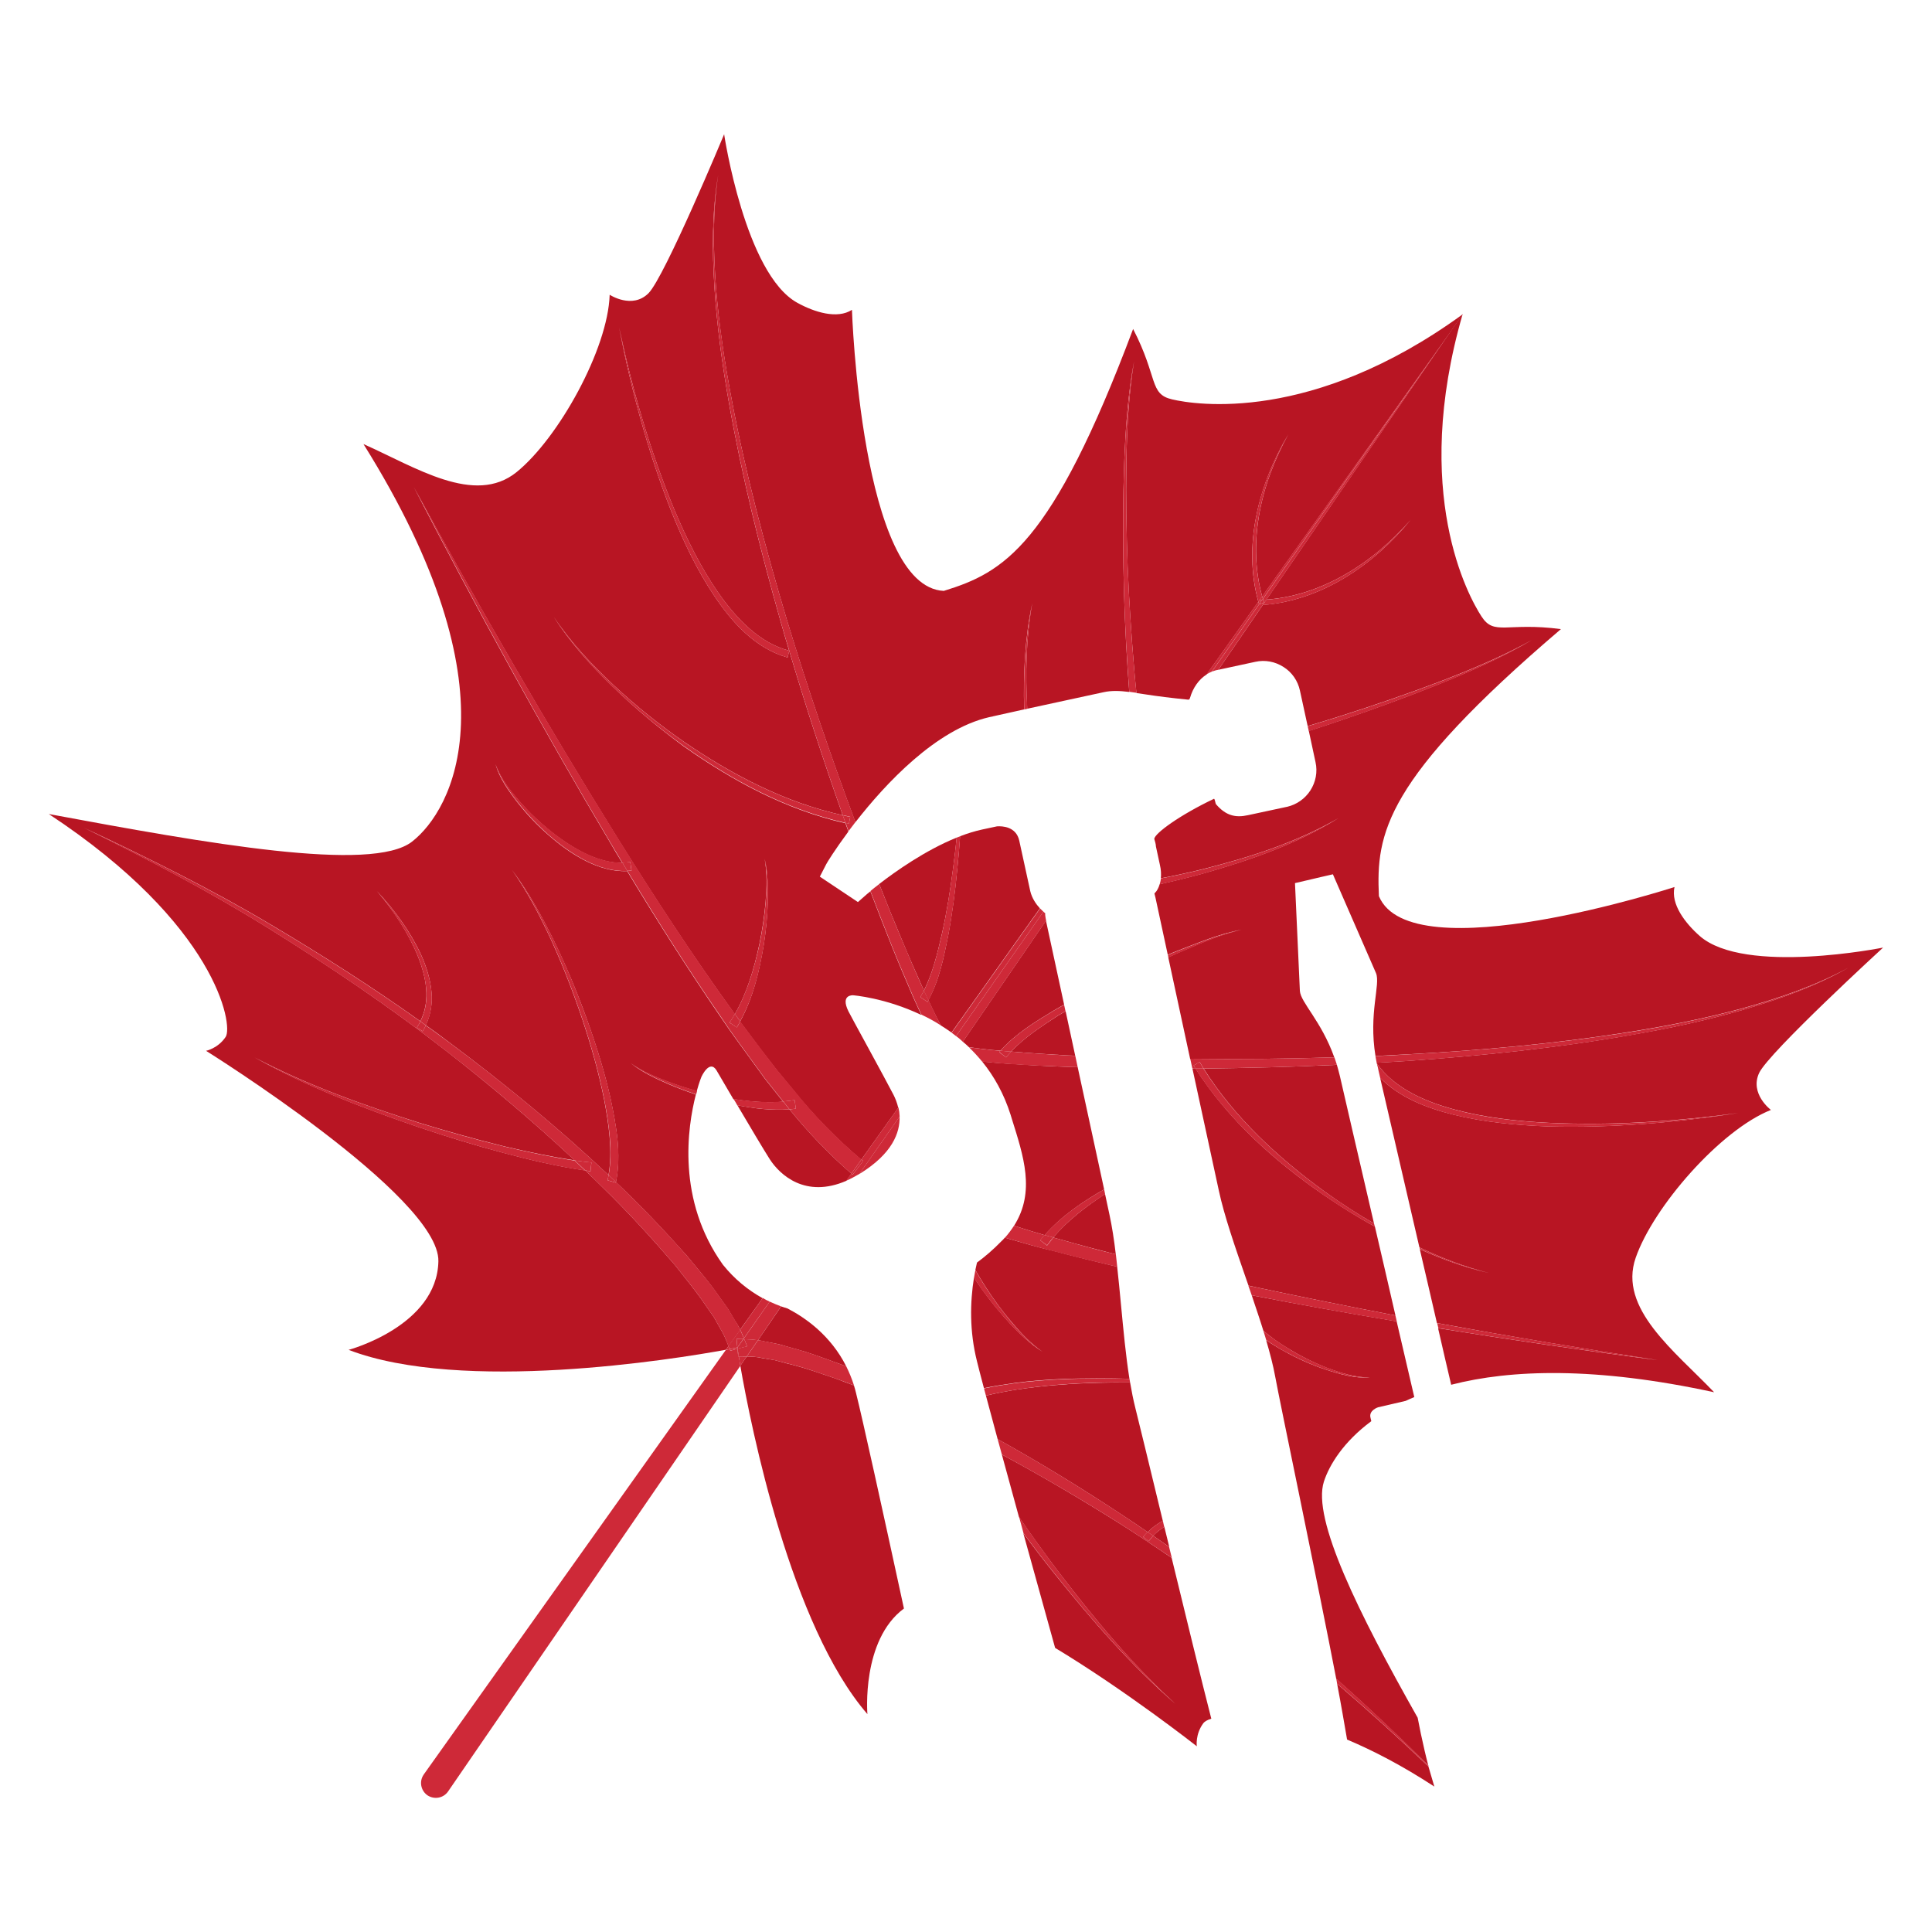 <?xml version="1.0" encoding="utf-8"?>
<!-- Generator: Adobe Illustrator 16.0.0, SVG Export Plug-In . SVG Version: 6.00 Build 0)  -->
<!DOCTYPE svg PUBLIC "-//W3C//DTD SVG 1.1//EN" "http://www.w3.org/Graphics/SVG/1.1/DTD/svg11.dtd">
<svg version="1.1" id="Calque_1" xmlns="http://www.w3.org/2000/svg" xmlns:xlink="http://www.w3.org/1999/xlink" x="0px" y="0px"
	 width="32px" height="32px" viewBox="28.375 -2.75 32 32" enable-background="new 28.375 -2.75 32 32" xml:space="preserve">
<g>
	<path fill="none" d="M50.304,21.79c-0.2,0.614,0.573,2.179,1.552,3.911c-0.421-2.205,0.057-2.852-0.098-3.516
		c-0.118-0.511-0.278-0.664-0.45-0.811c-0.099-0.086-0.128-0.189-0.128-0.189s-0.059-0.249-0.091-0.396
		C50.627,21.131,50.393,21.512,50.304,21.79z"/>
	<path fill="none" d="M51.807,20.418c-0.001-0.011-0.004-0.02-0.005-0.029c-0.049,0.023-0.097,0.042-0.143,0.065L51.807,20.418z"/>
	<path fill="#B81523" d="M41.451,15.624c-0.292,0.021-0.582-0.013-0.863-0.068c0.201,0.341,0.432,0.73,0.537,0.895
		c0.17,0.262,0.592,0.65,1.268,0.357l0.084-0.119C42.099,16.36,41.758,16.002,41.451,15.624z"/>
	<path fill="#B81523" d="M44.163,11.62c0.021-0.166,0.041-0.332,0.058-0.497c-0.522,0.211-1.019,0.564-1.284,0.769
		c0.12,0.308,0.245,0.614,0.373,0.918c0.118,0.284,0.242,0.566,0.368,0.846c0.143-0.282,0.223-0.612,0.296-0.93
		C44.056,12.364,44.115,11.992,44.163,11.62z"/>
	<path fill="#B81523" d="M40.305,19.254l-0.103-0.184l-0.123-0.176c-0.158-0.238-0.345-0.462-0.523-0.689
		c-0.377-0.438-0.77-0.871-1.187-1.277c-0.099-0.098-0.199-0.196-0.3-0.292c-0.463-0.067-0.914-0.174-1.361-0.293
		c-0.476-0.126-0.945-0.271-1.41-0.428c-0.929-0.317-1.849-0.673-2.707-1.151c0.868,0.457,1.796,0.789,2.729,1.083
		c0.468,0.143,0.939,0.276,1.415,0.392c0.383,0.089,0.771,0.172,1.158,0.229c-0.69-0.646-1.415-1.258-2.162-1.839
		c-0.922-0.717-1.893-1.372-2.885-1.99c-0.993-0.619-2.03-1.163-3.082-1.679c1.061,0.496,2.111,1.017,3.118,1.617
		c0.837,0.498,1.66,1.022,2.455,1.588c0.073-0.145,0.106-0.31,0.1-0.476c-0.006-0.206-0.065-0.412-0.143-0.607
		c-0.16-0.39-0.4-0.75-0.676-1.073c0.29,0.312,0.547,0.66,0.729,1.05c0.088,0.196,0.157,0.405,0.175,0.625
		c0.017,0.184-0.014,0.375-0.095,0.546c0.131,0.093,0.26,0.187,0.389,0.285c0.917,0.685,1.804,1.413,2.638,2.198
		c0.07-0.398,0.005-0.834-0.072-1.247c-0.089-0.449-0.215-0.89-0.359-1.324c-0.146-0.435-0.311-0.863-0.5-1.282
		c-0.192-0.417-0.402-0.826-0.668-1.202c0.275,0.368,0.498,0.773,0.701,1.187c0.201,0.414,0.378,0.84,0.534,1.271
		c0.156,0.435,0.296,0.875,0.397,1.326c0.093,0.449,0.183,0.908,0.09,1.388c0.409,0.385,0.794,0.794,1.169,1.213
		c0.188,0.229,0.383,0.451,0.552,0.7l0.131,0.181l0.116,0.196c0.033,0.047,0.063,0.1,0.088,0.155l0.373-0.523
		c-0.243-0.135-0.465-0.315-0.657-0.554c-0.767-1.07-0.588-2.277-0.448-2.82c-0.153-0.051-0.305-0.108-0.454-0.172
		c-0.218-0.094-0.437-0.198-0.624-0.345c0.195,0.141,0.415,0.229,0.636,0.313c0.15,0.056,0.302,0.104,0.457,0.147
		c0.042-0.153,0.077-0.236,0.077-0.236s0.134-0.296,0.25-0.106c0.032,0.053,0.144,0.244,0.278,0.475
		c0.274,0.044,0.552,0.065,0.825,0.044c-0.01-0.015-0.021-0.025-0.03-0.038l-0.265-0.334l-0.25-0.343
		c-0.166-0.228-0.334-0.455-0.49-0.689c-0.543-0.79-1.053-1.597-1.548-2.416c-0.242,0.011-0.477-0.064-0.681-0.166
		c-0.227-0.114-0.43-0.263-0.618-0.427c-0.187-0.163-0.36-0.344-0.513-0.539c-0.151-0.194-0.3-0.401-0.37-0.639
		c0.083,0.233,0.238,0.431,0.398,0.616c0.162,0.186,0.34,0.354,0.532,0.507c0.193,0.151,0.397,0.287,0.617,0.385
		c0.177,0.077,0.367,0.13,0.553,0.126c-0.062-0.101-0.123-0.202-0.182-0.305c-1.152-1.938-2.235-3.914-3.269-5.916
		c1.076,1.978,2.201,3.931,3.391,5.841c0.595,0.953,1.21,1.896,1.867,2.807c0.018,0.028,0.039,0.054,0.057,0.081
		c0.203-0.351,0.321-0.757,0.408-1.162c0.048-0.231,0.083-0.467,0.103-0.703c0.018-0.235,0.027-0.475-0.016-0.708
		c0.055,0.232,0.058,0.473,0.052,0.711c-0.007,0.239-0.03,0.477-0.067,0.713c-0.073,0.434-0.175,0.874-0.393,1.272
		c0.117,0.159,0.236,0.314,0.356,0.475l0.257,0.332l0.267,0.323c0.341,0.426,0.722,0.813,1.128,1.157l0.613-0.861
		c-0.02-0.083-0.049-0.157-0.079-0.215c-0.13-0.254-0.713-1.313-0.746-1.382c-0.14-0.284,0.078-0.266,0.078-0.266
		s0.533,0.041,1.129,0.326c-0.047-0.1-0.092-0.202-0.138-0.303c-0.125-0.288-0.248-0.578-0.364-0.869
		c-0.116-0.291-0.231-0.584-0.342-0.876c-0.035,0.03-0.055,0.045-0.056,0.046l-0.15,0.132l-0.631-0.421l0.106-0.206
		c0.013-0.028,0.147-0.244,0.367-0.541c-0.016-0.046-0.033-0.092-0.049-0.138c-0.983-0.222-1.879-0.707-2.689-1.281
		c-0.412-0.303-0.801-0.627-1.165-0.981c-0.363-0.353-0.707-0.732-0.979-1.159c0.281,0.422,0.63,0.793,0.998,1.138
		c0.369,0.345,0.765,0.661,1.18,0.948c0.797,0.543,1.671,0.997,2.61,1.202c-0.318-0.9-0.614-1.808-0.886-2.722L41.42,8.14
		c-0.54-0.153-0.92-0.584-1.212-1.017c-0.297-0.442-0.522-0.924-0.718-1.413c-0.386-0.983-0.661-2.004-0.861-3.038
		c0.219,1.029,0.512,2.044,0.914,3.017c0.204,0.483,0.436,0.958,0.734,1.386c0.295,0.42,0.675,0.824,1.169,0.953
		c-0.048-0.16-0.096-0.32-0.141-0.482c-0.343-1.206-0.647-2.425-0.863-3.661c-0.107-0.616-0.192-1.239-0.233-1.865
		c-0.04-0.625-0.042-1.257,0.062-1.875c-0.095,0.621-0.084,1.25-0.036,1.874c0.049,0.624,0.144,1.244,0.261,1.859
		c0.232,1.23,0.555,2.442,0.912,3.639c0.344,1.129,0.723,2.248,1.135,3.352c0.502-0.645,1.338-1.538,2.214-1.74
		c0.008-0.001,0.235-0.048,0,0L45.338,9c-0.016-0.591,0.012-1.181,0.134-1.759c-0.104,0.578-0.114,1.164-0.083,1.748l1.265-0.274
		c0.132-0.029,0.263-0.024,0.425-0.004c-0.01-0.126-0.019-0.25-0.027-0.377c-0.037-0.567-0.061-1.135-0.07-1.703
		c-0.01-0.567-0.008-1.136,0.013-1.704c0.021-0.566,0.06-1.135,0.164-1.695c-0.091,0.562-0.119,1.129-0.128,1.696
		c-0.009,0.567,0.001,1.134,0.021,1.701c0.023,0.566,0.061,1.133,0.108,1.697c0.012,0.134,0.023,0.269,0.038,0.403
		c0.173,0.025,0.384,0.06,0.66,0.089c0.073,0.008,0.14,0.015,0.201,0.021c0.002,0,0.003,0,0.005,0l0.021-0.028
		c0.049-0.172,0.149-0.31,0.276-0.39l0.856-1.203c-0.129-0.464-0.128-0.954-0.035-1.418c0.095-0.481,0.284-0.939,0.532-1.357
		c-0.235,0.425-0.41,0.886-0.489,1.364c-0.072,0.44-0.063,0.896,0.056,1.322l3.138-4.409l-0.001,0.001l0.185-0.266
		c-2.496,1.815-4.437,1.499-4.814,1.41c-0.383-0.088-0.229-0.358-0.646-1.166c-1.354,3.604-2.146,4.032-3.136,4.338
		c-1.372-0.063-1.521-4.655-1.521-4.655c-0.243,0.157-0.621,0.04-0.905-0.117c-0.866-0.477-1.212-2.791-1.212-2.791
		s-0.984,2.363-1.253,2.633c-0.271,0.27-0.643,0.025-0.643,0.025c-0.028,0.9-0.847,2.375-1.542,2.938
		c-0.696,0.562-1.675-0.083-2.536-0.465c2.566,4.101,1.472,6.066,0.805,6.585c-0.665,0.519-3.401,0.029-6.016-0.457
		c2.778,1.831,3.056,3.498,2.929,3.691c-0.127,0.191-0.325,0.231-0.325,0.231s3.872,2.414,3.848,3.486
		c-0.022,1.075-1.487,1.467-1.487,1.467c1.877,0.721,5.373,0.159,6.25-0.002l0.042-0.061C40.405,19.453,40.368,19.354,40.305,19.254
		z"/>
	<path fill="#B81523" d="M45.439,12.008l-0.182-0.835c-0.052-0.235-0.285-0.242-0.369-0.236l-0.248,0.053
		c-0.119,0.026-0.242,0.064-0.363,0.111c-0.012,0.175-0.027,0.351-0.045,0.526c-0.035,0.375-0.083,0.75-0.153,1.122
		c-0.073,0.36-0.143,0.726-0.328,1.067c0.042,0.091,0.087,0.183,0.132,0.274c0.022,0.045,0.048,0.094,0.073,0.143
		c0.061,0.038,0.119,0.076,0.179,0.119l1.464-2.057C45.538,12.229,45.467,12.129,45.439,12.008z"/>
	<path fill="#B81523" d="M49.107,18.703c0.067,0.203,0.135,0.398,0.194,0.59c0.122,0.103,0.253,0.198,0.391,0.281
		c0.208,0.128,0.428,0.24,0.656,0.33c0.229,0.085,0.468,0.163,0.716,0.161c-0.249,0.018-0.493-0.053-0.728-0.13
		c-0.234-0.076-0.463-0.179-0.681-0.3c-0.106-0.058-0.209-0.119-0.309-0.189c0.063,0.215,0.118,0.424,0.151,0.608
		c0.071,0.395,0.707,3.425,1.01,5.002c0.522,0.462,1.027,0.942,1.524,1.433c-0.02-0.077-0.041-0.16-0.06-0.243
		c-0.044-0.191-0.083-0.372-0.115-0.545c-0.979-1.732-1.753-3.294-1.553-3.911c0.09-0.277,0.323-0.658,0.785-1.001
		c-0.006-0.021-0.01-0.042-0.014-0.06c-0.029-0.121,0.127-0.17,0.127-0.17l0.456-0.106c0.046-0.021,0.094-0.043,0.143-0.063
		c-0.092-0.395-0.19-0.82-0.292-1.254c-0.784-0.132-1.567-0.271-2.347-0.422C49.145,18.711,49.125,18.708,49.107,18.703z"/>
	<path fill="#B81523" d="M45.82,17.746c0.031,0.009,0.063,0.021,0.095,0.027c0.313,0.09,0.628,0.173,0.941,0.253
		c-0.028-0.24-0.063-0.466-0.105-0.659c-0.017-0.077-0.042-0.193-0.073-0.341C46.363,17.233,46.059,17.464,45.82,17.746z"/>
	<path fill="#B81523" d="M45.092,14.87c-0.148-0.01-0.299-0.022-0.45-0.038c0.196,0.241,0.361,0.532,0.473,0.886
		c0.007,0.021,0.012,0.04,0.019,0.063c0.192,0.613,0.395,1.207,0.037,1.771c0.168,0.054,0.336,0.106,0.506,0.156
		c0.28-0.317,0.629-0.554,0.986-0.758c-0.106-0.49-0.271-1.252-0.438-2.024c-0.063-0.002-0.128-0.004-0.19-0.006
		C45.72,14.909,45.406,14.891,45.092,14.87z"/>
	<path fill="#B81523" d="M45.122,14.667c0.307,0.026,0.613,0.045,0.921,0.063c0.046,0.002,0.094,0.004,0.141,0.006
		c-0.054-0.251-0.108-0.5-0.159-0.738c-0.044,0.025-0.087,0.051-0.13,0.076C45.62,14.252,45.338,14.438,45.122,14.667z"/>
	<path fill="#B81523" d="M49.008,18.412c0.016,0.045,0.029,0.087,0.046,0.132c0.046,0.011,0.092,0.02,0.139,0.03
		c0.763,0.163,1.528,0.316,2.295,0.464c-0.113-0.496-0.23-0.996-0.34-1.471c-0.294-0.162-0.577-0.339-0.853-0.528
		c-0.816-0.563-1.576-1.243-2.119-2.092c-0.017,0-0.035,0-0.051,0l0.438,2.024C48.65,17.379,48.832,17.905,49.008,18.412z"/>
	<path fill="#B81523" d="M47.177,20.559c-0.031-0.124-0.059-0.264-0.084-0.411c-0.167-0.002-0.336,0-0.505,0.005
		c-0.457,0.01-0.915,0.044-1.367,0.112c-0.171,0.027-0.345,0.06-0.516,0.101c0.055,0.206,0.121,0.451,0.194,0.721
		c0.713,0.395,1.407,0.822,2.086,1.271c0.134,0.088,0.267,0.177,0.399,0.269c0.073-0.074,0.158-0.139,0.251-0.186
		C47.41,21.512,47.224,20.742,47.177,20.559z"/>
	<path fill="#B81523" d="M59.565,12.945c0,0-2.292,0.461-3.037-0.192c-0.243-0.214-0.482-0.528-0.418-0.811
		c0,0-4.368,1.421-4.896,0.151c-0.048-1.035,0.087-1.925,3.015-4.423c-0.901-0.119-1.104,0.118-1.316-0.21
		c-0.212-0.326-1.169-2.043-0.312-5.008l-0.185,0.266l-3.065,4.463c0.445-0.031,0.879-0.177,1.271-0.397
		c0.423-0.238,0.799-0.558,1.119-0.925c-0.31,0.376-0.676,0.71-1.097,0.963c-0.408,0.246-0.871,0.413-1.353,0.448l-0.737,1.074
		l0.612-0.132c0.161-0.036,0.327-0.005,0.468,0.085c0.141,0.089,0.237,0.229,0.272,0.391l0.128,0.588
		c0.186-0.056,0.369-0.111,0.552-0.169c0.541-0.173,1.077-0.356,1.609-0.557c0.528-0.203,1.054-0.421,1.55-0.698
		c-0.491,0.288-1.012,0.517-1.537,0.73c-0.527,0.211-1.061,0.407-1.599,0.59c-0.185,0.063-0.371,0.125-0.556,0.184l0.111,0.517
		c0.036,0.162,0.005,0.328-0.085,0.469c-0.089,0.137-0.225,0.233-0.384,0.271c-0.002,0.001-0.005,0.001-0.007,0.001l-0.643,0.138
		c-0.204,0.045-0.364,0.01-0.528-0.18c-0.013-0.016-0.018-0.086-0.034-0.092c-0.571,0.272-0.98,0.571-0.99,0.665l0.005,0.016
		c0.007,0.026,0.021,0.065,0.023,0.11l0.065,0.301c0.021,0.087,0.022,0.162,0.016,0.225c0.224-0.042,0.446-0.09,0.666-0.144
		c0.787-0.197,1.571-0.443,2.277-0.853c-0.694,0.431-1.475,0.701-2.258,0.922c-0.233,0.064-0.47,0.121-0.704,0.173
		c-0.018,0.061-0.043,0.101-0.055,0.117c-0.01,0.013-0.021,0.025-0.032,0.037c0.006,0.02,0.008,0.032,0.017,0.068l0.204,0.947
		c0.052-0.023,0.104-0.044,0.158-0.065c0.351-0.134,0.7-0.285,1.069-0.351c-0.367,0.078-0.711,0.24-1.057,0.385
		c-0.054,0.024-0.108,0.048-0.162,0.073l0.362,1.68c0.796,0.01,1.592,0.002,2.388-0.023c-0.215-0.603-0.558-0.91-0.57-1.101
		l-0.081-1.785l0.185-0.043l0.26-0.061l0.183-0.042l0.714,1.637c0.078,0.188-0.125,0.661-0.009,1.372
		c0.171-0.009,0.34-0.016,0.513-0.026c1.249-0.067,2.497-0.179,3.733-0.378c0.618-0.099,1.232-0.222,1.836-0.386
		c0.603-0.167,1.198-0.37,1.75-0.671c-0.546,0.309-1.142,0.521-1.742,0.696c-0.603,0.175-1.218,0.307-1.835,0.413
		c-1.236,0.219-2.484,0.347-3.736,0.435c-0.166,0.01-0.332,0.021-0.499,0.029c0.001,0.002,0.001,0.007,0.001,0.009
		c0.29,0.415,0.796,0.634,1.289,0.766c0.504,0.135,1.028,0.194,1.553,0.22c1.049,0.049,2.104-0.021,3.146-0.162
		c-1.041,0.16-2.094,0.249-3.149,0.222c-0.527-0.021-1.056-0.068-1.573-0.196c-0.431-0.108-0.883-0.278-1.21-0.61
		c0.113,0.489,0.371,1.601,0.651,2.81c0.367,0.174,0.746,0.323,1.142,0.421c-0.392-0.089-0.77-0.228-1.136-0.392
		c0.094,0.404,0.191,0.817,0.284,1.224c1.217,0.224,2.438,0.428,3.66,0.615c-1.217-0.159-2.431-0.336-3.641-0.53
		c0.073,0.321,0.147,0.639,0.217,0.937c0.988-0.255,2.391-0.302,4.355,0.124c-0.651-0.682-1.592-1.386-1.299-2.227
		c0.293-0.845,1.403-2.117,2.24-2.449c0,0-0.356-0.267-0.195-0.613C57.677,14.676,59.565,12.945,59.565,12.945z"/>
	<path fill="#B81523" d="M45.041,17.756l-0.021-0.009c-0.019,0.023-0.038,0.043-0.06,0.063c-0.135,0.139-0.27,0.254-0.403,0.352
		c-0.01,0.04-0.018,0.081-0.027,0.123c0.056,0.099,0.115,0.196,0.177,0.292c0.128,0.2,0.27,0.39,0.422,0.57
		c0.154,0.181,0.315,0.357,0.512,0.491c-0.203-0.125-0.375-0.296-0.539-0.468c-0.162-0.175-0.313-0.359-0.454-0.554
		c-0.048-0.067-0.095-0.134-0.141-0.204c-0.065,0.406-0.076,0.886,0.05,1.386c0.026,0.11,0.067,0.26,0.115,0.444
		c0.178-0.038,0.356-0.063,0.533-0.089c0.459-0.058,0.921-0.074,1.381-0.074c0.165,0,0.331,0.002,0.496,0.008
		c-0.06-0.379-0.1-0.807-0.14-1.228c-0.02-0.209-0.04-0.424-0.063-0.628c-0.342-0.081-0.682-0.164-1.022-0.254
		C45.584,17.914,45.313,17.834,45.041,17.756z"/>
	<path fill="#B81523" d="M47.476,22.687c0.09,0.062,0.178,0.124,0.266,0.186c-0.028-0.113-0.056-0.226-0.082-0.334
		C47.591,22.581,47.529,22.629,47.476,22.687z"/>
	<path fill="#B81523" d="M46.905,22.474c-0.633-0.397-1.276-0.778-1.936-1.132c0.087,0.317,0.182,0.666,0.283,1.034
		c0.207,0.305,0.425,0.604,0.648,0.9c0.594,0.776,1.22,1.536,1.944,2.196c-0.74-0.643-1.387-1.388-2.001-2.154
		c-0.178-0.221-0.351-0.446-0.519-0.674c0.167,0.604,0.347,1.253,0.527,1.9c1.185,0.715,2.347,1.63,2.347,1.63
		s-0.029-0.2,0.11-0.385c0.018-0.023,0.062-0.052,0.13-0.072c-0.169-0.66-0.421-1.692-0.657-2.665
		C47.495,22.858,47.203,22.662,46.905,22.474z"/>
	<path fill="#B81523" d="M42.519,20.197c-0.091-0.034-0.183-0.067-0.274-0.104c-0.274-0.092-0.547-0.194-0.827-0.258l-0.207-0.056
		l-0.208-0.034c-0.09-0.023-0.177-0.025-0.26-0.027l-0.106,0.153c0.179,1.028,0.837,4.306,2.105,5.77c0,0-0.103-1.224,0.605-1.749
		c-0.359-1.656-0.681-3.12-0.795-3.576C42.542,20.274,42.531,20.236,42.519,20.197z"/>
	<path fill="#B81523" d="M50.522,25.139c0.037,0.193,0.067,0.363,0.091,0.498c0.024,0.145,0.049,0.287,0.074,0.426
		c0.431,0.181,0.915,0.432,1.445,0.778c-0.032-0.106-0.065-0.217-0.098-0.334C51.543,26.04,51.04,25.582,50.522,25.139z"/>
	<path fill="#B81523" d="M50.326,16.994c0.261,0.188,0.53,0.362,0.807,0.521c-0.271-1.168-0.501-2.157-0.566-2.445
		c-0.016-0.063-0.031-0.121-0.049-0.183c-0.735,0.034-1.472,0.053-2.207,0.062C48.821,15.759,49.545,16.428,50.326,16.994z"/>
	<path fill="#B81523" d="M41.418,18.922c-0.034-0.011-0.07-0.021-0.105-0.034l-0.383,0.56c0.04,0.007,0.08,0.013,0.118,0.023
		l0.225,0.043l0.215,0.062c0.291,0.074,0.565,0.183,0.844,0.283c0.02,0.009,0.039,0.015,0.06,0.023
		C42.133,19.367,41.715,19.076,41.418,18.922z"/>
	<path fill="#B81523" d="M44.422,14.593c0.072,0.013,0.15,0.021,0.221,0.03c0.101,0.013,0.201,0.023,0.302,0.029
		c0.261-0.289,0.578-0.479,0.893-0.67c0.055-0.032,0.108-0.062,0.162-0.093c-0.117-0.546-0.223-1.027-0.287-1.327
		c-0.007-0.029-0.01-0.047-0.012-0.065l-1.379,2.007C44.357,14.532,44.389,14.561,44.422,14.593z"/>
	<path fill="#CE2938" d="M40.602,19.716L40.59,19.59l-0.119,0.032c-0.004-0.011-0.007-0.02-0.011-0.025
		c-0.019,0.002-0.039,0.006-0.062,0.011l-5.003,7.031c-0.001,0.002-0.002,0.005-0.003,0.005c-0.077,0.112-0.048,0.264,0.063,0.342
		c0.113,0.075,0.265,0.047,0.341-0.063l4.842-7.051c-0.009-0.062-0.018-0.115-0.025-0.155
		C40.609,19.716,40.605,19.716,40.602,19.716z"/>
	<path fill="#CE2938" d="M42.496,16.707c-0.006-0.006-0.014-0.013-0.021-0.019l-0.084,0.119c0.069-0.03,0.141-0.068,0.218-0.113
		l0.667-0.951c-0.002-0.053-0.009-0.104-0.02-0.151l-0.613,0.862c0.011,0.009,0.02,0.017,0.03,0.023L42.496,16.707z"/>
	<path fill="#CE2938" d="M41.123,18.809c-0.04-0.019-0.077-0.036-0.115-0.06l-0.373,0.524c0.022,0.047,0.042,0.093,0.061,0.143
		L41.123,18.809z"/>
	<path fill="#CE2938" d="M48.077,8.832c0.002-0.008,0.005-0.016,0.008-0.024l-0.021,0.028C48.067,8.837,48.073,8.836,48.077,8.832z"
		/>
	<path fill="#CE2938" d="M45.602,12.297l-1.465,2.058c0.024,0.02,0.05,0.036,0.073,0.056l1.447-2.06
		C45.641,12.336,45.622,12.318,45.602,12.297z"/>
	<path fill="#CE2938" d="M49.28,7.126c0.005,0.016,0.008,0.028,0.012,0.043l3.125-4.45l0.001-0.001L49.28,7.126z"/>
	<path fill="#CE2938" d="M40.441,19.545l-0.042,0.061c0.022-0.003,0.042-0.009,0.062-0.011
		C40.454,19.58,40.447,19.563,40.441,19.545z"/>
	<path fill="#CE2938" d="M49.229,7.259L49.229,7.259c-0.004-0.015-0.009-0.031-0.012-0.044l-0.856,1.203
		c0.027-0.018,0.057-0.032,0.086-0.044L49.229,7.259z"/>
	<path fill="#CE2938" d="M45.69,12.431c-0.003-0.019-0.005-0.037-0.003-0.055c-0.009-0.006-0.02-0.016-0.03-0.026l-1.447,2.061
		c0.04,0.027,0.077,0.06,0.113,0.094l1.379-2.007c-0.002-0.011-0.005-0.023-0.007-0.035L45.69,12.431z"/>
	<path fill="#CE2938" d="M41.123,18.809l-0.427,0.609c0.003,0.004,0.004,0.008,0.006,0.015c0.077,0,0.153,0.004,0.227,0.017
		l0.383-0.562C41.249,18.863,41.185,18.839,41.123,18.809z"/>
	<path fill="#CE2938" d="M43.275,15.743l-0.667,0.951c0.003-0.002,0.008-0.004,0.012-0.006
		C43.153,16.358,43.283,16.013,43.275,15.743z"/>
	<path fill="#CE2938" d="M49.298,7.186c0.017,0,0.036-0.001,0.053-0.002l3.066-4.463l-3.125,4.45
		C49.295,7.174,49.297,7.18,49.298,7.186z"/>
	<path fill="#CE2938" d="M40.612,19.716c0.007,0.04,0.016,0.094,0.025,0.155l0.106-0.153C40.7,19.718,40.656,19.716,40.612,19.716z"
		/>
	<path fill="#CE2938" d="M49.251,7.253l-0.021,0.006l-0.782,1.115c0.023-0.009,0.047-0.016,0.07-0.023c0.001,0,0.003,0,0.006-0.001
		l0.03-0.006l0.737-1.074c-0.014,0-0.026,0.002-0.039,0.003L49.251,7.253z"/>
	<path fill="#CE2938" d="M47.476,22.687c-0.027,0.028-0.051,0.058-0.074,0.09l-0.093-0.07c0.023-0.028,0.048-0.058,0.074-0.081
		c-0.132-0.092-0.265-0.181-0.398-0.269c-0.679-0.448-1.373-0.876-2.086-1.271c0.023,0.083,0.046,0.168,0.07,0.256
		c0.657,0.354,1.303,0.734,1.936,1.132c0.297,0.188,0.589,0.384,0.879,0.579c-0.016-0.06-0.029-0.121-0.045-0.181
		C47.653,22.811,47.564,22.749,47.476,22.687z"/>
	<path fill="#CE2938" d="M42.333,19.859c-0.28-0.103-0.555-0.209-0.845-0.285l-0.215-0.06l-0.225-0.045
		c-0.038-0.011-0.078-0.017-0.118-0.021l-0.186,0.269c0.083,0.002,0.168,0.006,0.26,0.027l0.208,0.036l0.207,0.054
		c0.28,0.065,0.552,0.168,0.827,0.26c0.092,0.033,0.183,0.067,0.274,0.104c-0.035-0.112-0.08-0.219-0.128-0.316
		C42.371,19.872,42.351,19.865,42.333,19.859z"/>
	<path fill="#CE2938" d="M50.522,25.139c0.518,0.44,1.021,0.9,1.515,1.368c-0.003-0.006-0.004-0.013-0.005-0.019
		c-0.497-0.492-1.001-0.973-1.524-1.435C50.513,25.083,50.518,25.111,50.522,25.139z"/>
	<path fill="#CE2938" d="M40.59,19.59l0.012,0.124c0.003,0,0.007,0,0.011,0c-0.01-0.056-0.016-0.099-0.021-0.126L40.59,19.59z"/>
	<path fill="#CE2938" d="M40.703,19.431c0.016,0.038,0.031,0.078,0.047,0.117l-0.159,0.04c0.004,0.027,0.011,0.07,0.021,0.126
		c0.043,0.002,0.088,0.002,0.132,0.002l0.185-0.269C40.856,19.437,40.779,19.433,40.703,19.431z"/>
	<path fill="#CE2938" d="M49.191,18.574c-0.046-0.011-0.093-0.02-0.139-0.028c0.019,0.054,0.036,0.106,0.055,0.157
		c0.018,0.005,0.037,0.009,0.055,0.011c0.78,0.153,1.563,0.292,2.348,0.424c-0.006-0.034-0.016-0.068-0.023-0.1
		C50.72,18.89,49.954,18.737,49.191,18.574z"/>
	<path fill="#CE2938" d="M45.041,17.756c0.272,0.078,0.544,0.159,0.817,0.226c0.341,0.089,0.681,0.172,1.022,0.251
		c-0.006-0.068-0.016-0.139-0.023-0.207c-0.314-0.078-0.63-0.163-0.941-0.253c-0.031-0.006-0.063-0.019-0.095-0.025
		c-0.035,0.043-0.069,0.087-0.103,0.132l-0.114-0.087c0.021-0.028,0.048-0.058,0.072-0.085c-0.17-0.05-0.338-0.103-0.506-0.156
		c-0.043,0.066-0.092,0.133-0.15,0.198L45.041,17.756z"/>
	<path fill="#CE2938" d="M55.838,19.778c-1.224-0.188-2.444-0.39-3.659-0.613c0.006,0.028,0.014,0.056,0.02,0.083
		C53.407,19.444,54.621,19.619,55.838,19.778z"/>
	<path fill="#CE2938" d="M45.122,14.667c-0.028,0.032-0.057,0.064-0.082,0.097l-0.115-0.086c0.007-0.011,0.015-0.017,0.021-0.023
		c-0.101-0.008-0.201-0.019-0.302-0.031c-0.071-0.009-0.149-0.018-0.221-0.028c0.076,0.072,0.15,0.153,0.22,0.238
		c0.151,0.016,0.301,0.028,0.451,0.039c0.313,0.021,0.627,0.036,0.941,0.047c0.063,0.002,0.128,0.004,0.19,0.006
		c-0.014-0.062-0.026-0.125-0.04-0.189c-0.047,0-0.095-0.002-0.142-0.006C45.734,14.712,45.429,14.694,45.122,14.667z"/>
	<path fill="#CE2938" d="M48.176,14.949c-0.011-0.017-0.021-0.032-0.031-0.051l0.1-0.058c0.021,0.036,0.044,0.07,0.066,0.108
		c0.735-0.009,1.473-0.025,2.207-0.062c-0.012-0.04-0.027-0.083-0.041-0.123c-0.796,0.025-1.592,0.033-2.388,0.023l0.035,0.159
		C48.14,14.949,48.158,14.949,48.176,14.949z"/>
	<path fill="#CE2938" d="M51.676,14.824c1.252-0.088,2.5-0.216,3.736-0.433c0.617-0.108,1.231-0.24,1.835-0.415
		c0.601-0.175,1.195-0.387,1.741-0.695c-0.551,0.301-1.146,0.505-1.749,0.672c-0.604,0.164-1.219,0.287-1.836,0.386
		c-1.236,0.197-2.483,0.309-3.733,0.376c-0.172,0.013-0.342,0.02-0.514,0.026c0.007,0.038,0.014,0.074,0.021,0.112
		C51.345,14.844,51.511,14.833,51.676,14.824z"/>
	<path fill="#CE2938" d="M50.609,9.175c0.538-0.183,1.069-0.379,1.599-0.59c0.525-0.213,1.046-0.443,1.536-0.73
		c-0.495,0.276-1.021,0.495-1.549,0.697c-0.531,0.201-1.067,0.384-1.609,0.557c-0.183,0.058-0.367,0.113-0.552,0.169l0.019,0.082
		C50.238,9.299,50.425,9.238,50.609,9.175z"/>
	<path fill="#CE2938" d="M50.644,6.823C51.064,6.57,51.43,6.236,51.74,5.86c-0.32,0.367-0.696,0.687-1.119,0.925
		c-0.391,0.22-0.825,0.366-1.271,0.397L49.29,7.272C49.772,7.235,50.236,7.068,50.644,6.823z"/>
	<path fill="#CE2938" d="M49.313,7.233l-0.062,0.02l0.001,0.022c0.013-0.001,0.025-0.002,0.039-0.004l0.061-0.089
		c-0.017,0.001-0.036,0.003-0.053,0.003C49.303,7.2,49.308,7.217,49.313,7.233z"/>
	<path fill="#CE2938" d="M45.846,23.319c0.613,0.767,1.261,1.512,2.002,2.154c-0.725-0.66-1.352-1.42-1.945-2.196
		c-0.224-0.296-0.44-0.596-0.648-0.9c0.023,0.087,0.048,0.179,0.073,0.269C45.495,22.873,45.668,23.098,45.846,23.319z"/>
	<path fill="#CE2938" d="M51.235,15.102c0.327,0.332,0.779,0.502,1.21,0.611c0.519,0.127,1.046,0.174,1.573,0.195
		c1.056,0.027,2.108-0.062,3.149-0.222c-1.042,0.143-2.098,0.211-3.146,0.162c-0.524-0.025-1.049-0.083-1.553-0.219
		c-0.493-0.133-0.999-0.352-1.289-0.767c0.005,0.021,0.01,0.043,0.016,0.062C51.203,14.968,51.218,15.028,51.235,15.102z"/>
	<path fill="#CE2938" d="M45.206,20.157c-0.177,0.025-0.355,0.051-0.533,0.09c0.01,0.038,0.021,0.076,0.032,0.119
		c0.171-0.043,0.345-0.073,0.516-0.101c0.452-0.07,0.91-0.103,1.367-0.115c0.169-0.004,0.338-0.004,0.505-0.002
		c-0.003-0.021-0.007-0.04-0.01-0.06c-0.165-0.006-0.331-0.008-0.496-0.008C46.128,20.083,45.666,20.099,45.206,20.157z"/>
	<path fill="#CE2938" d="M48.288,11.724c0.783-0.221,1.563-0.492,2.258-0.922c-0.707,0.41-1.491,0.655-2.277,0.853
		c-0.222,0.054-0.442,0.101-0.666,0.144c-0.003,0.039-0.012,0.07-0.02,0.098C47.817,11.846,48.055,11.788,48.288,11.724z"/>
	<path fill="#CE2938" d="M53.029,18.333c-0.396-0.098-0.774-0.247-1.142-0.421c0.001,0.011,0.004,0.019,0.007,0.027
		C52.26,18.105,52.637,18.244,53.029,18.333z"/>
	<path fill="#CE2938" d="M50.294,17.041c0.275,0.189,0.559,0.366,0.853,0.526c-0.005-0.018-0.009-0.034-0.014-0.052
		c-0.276-0.159-0.546-0.336-0.807-0.521c-0.781-0.565-1.505-1.234-2.018-2.045c-0.044,0-0.089,0-0.134,0
		C48.718,15.798,49.479,16.475,50.294,17.041z"/>
	<path fill="#CE2938" d="M48.244,14.84l-0.1,0.058c0.01,0.019,0.021,0.034,0.031,0.051c0.045,0,0.09,0,0.135,0
		C48.288,14.913,48.265,14.876,48.244,14.84z"/>
	<path fill="#CE2938" d="M45.102,19.173c0.163,0.17,0.335,0.341,0.539,0.469c-0.196-0.135-0.359-0.313-0.513-0.492
		c-0.151-0.183-0.293-0.372-0.421-0.57c-0.062-0.096-0.12-0.193-0.177-0.292c-0.007,0.043-0.016,0.084-0.023,0.128
		c0.046,0.068,0.092,0.137,0.14,0.204C44.788,18.814,44.939,18.999,45.102,19.173z"/>
	<path fill="#CE2938" d="M49.655,19.635c0.218,0.119,0.446,0.222,0.681,0.3c0.234,0.075,0.479,0.146,0.728,0.13
		c-0.249,0.002-0.486-0.076-0.716-0.164c-0.228-0.089-0.449-0.199-0.656-0.329c-0.137-0.083-0.269-0.177-0.391-0.279
		c0.015,0.051,0.031,0.101,0.046,0.151C49.446,19.514,49.549,19.578,49.655,19.635z"/>
	<path fill="#CE2938" d="M46.679,17.028c-0.005-0.025-0.011-0.053-0.016-0.078c-0.357,0.204-0.705,0.438-0.986,0.755
		c0.048,0.018,0.096,0.028,0.145,0.041C46.059,17.464,46.363,17.233,46.679,17.028z"/>
	<path fill="#CE2938" d="M45.718,17.877c0.033-0.045,0.067-0.09,0.103-0.132c-0.048-0.013-0.096-0.023-0.145-0.041
		c-0.025,0.028-0.051,0.06-0.073,0.088L45.718,17.877z"/>
	<path fill="#CE2938" d="M47.659,22.541c-0.008-0.034-0.017-0.068-0.023-0.101c-0.093,0.047-0.178,0.111-0.251,0.186
		c0.029,0.021,0.062,0.043,0.091,0.063C47.529,22.629,47.591,22.581,47.659,22.541z"/>
	<path fill="#CE2938" d="M47.309,22.707l0.092,0.07c0.023-0.032,0.047-0.062,0.074-0.09c-0.03-0.021-0.062-0.042-0.092-0.063
		C47.357,22.649,47.332,22.676,47.309,22.707z"/>
	<path fill="#CE2938" d="M44.945,14.653c0.054,0.007,0.107,0.011,0.162,0.015c0.005,0,0.01,0,0.014,0
		c0.216-0.229,0.499-0.415,0.772-0.594c0.044-0.025,0.087-0.051,0.13-0.076c-0.008-0.036-0.016-0.071-0.023-0.106
		c-0.055,0.03-0.108,0.062-0.162,0.092C45.523,14.174,45.206,14.364,44.945,14.653z"/>
	<path fill="#CE2938" d="M47.889,13.036c0.346-0.144,0.688-0.306,1.057-0.385c-0.37,0.066-0.721,0.217-1.069,0.351
		c-0.054,0.021-0.106,0.042-0.158,0.065l0.008,0.042C47.781,13.083,47.836,13.06,47.889,13.036z"/>
	<path fill="#CE2938" d="M45.04,14.764c0.025-0.032,0.054-0.064,0.082-0.097c-0.004,0-0.009,0-0.014,0
		c-0.056-0.004-0.109-0.008-0.162-0.015c-0.006,0.009-0.014,0.015-0.021,0.023L45.04,14.764z"/>
	<path fill="#CE2938" d="M40.548,19.118l-0.116-0.195l-0.131-0.181c-0.169-0.249-0.365-0.469-0.553-0.698
		c-0.375-0.422-0.762-0.83-1.169-1.215c-0.001,0.004-0.001,0.006-0.002,0.01L38.439,16.8c0.005-0.027,0.012-0.06,0.016-0.087
		c-0.834-0.785-1.721-1.514-2.638-2.196c-0.129-0.096-0.258-0.189-0.389-0.283c-0.016,0.034-0.032,0.065-0.053,0.098l-0.096-0.063
		c0.023-0.032,0.042-0.066,0.059-0.101c-0.794-0.565-1.618-1.09-2.455-1.588c-1.007-0.6-2.058-1.122-3.118-1.617
		c1.051,0.517,2.089,1.06,3.082,1.679c0.992,0.619,1.962,1.271,2.885,1.99c0.749,0.581,1.473,1.192,2.162,1.839
		c0.092,0.013,0.185,0.026,0.277,0.034l-0.015,0.145c-0.029-0.004-0.059-0.008-0.087-0.013c0.101,0.096,0.201,0.194,0.3,0.292
		c0.418,0.406,0.81,0.839,1.187,1.277c0.179,0.228,0.366,0.451,0.523,0.689l0.123,0.176l0.103,0.184
		c0.063,0.1,0.099,0.198,0.136,0.294l0.195-0.272C40.61,19.22,40.58,19.165,40.548,19.118z"/>
	<path fill="#CE2938" d="M40.46,19.595c0.003,0.008,0.005,0.017,0.011,0.025l0.119-0.03l-0.001-0.021
		C40.568,19.574,40.524,19.584,40.46,19.595z"/>
	<path fill="#CE2938" d="M40.575,19.426c0.038,0.003,0.073,0.003,0.111,0.003l0.01-0.013c-0.02-0.05-0.04-0.096-0.061-0.143
		l-0.195,0.271c0.006,0.018,0.013,0.032,0.019,0.05c0.064-0.013,0.107-0.021,0.128-0.026L40.575,19.426z"/>
	<path fill="#CE2938" d="M40.687,19.429c0.005,0,0.01,0,0.016,0.002c-0.001-0.007-0.003-0.011-0.006-0.015L40.687,19.429z"/>
	<path fill="#CE2938" d="M40.589,19.569L40.589,19.569l0.001,0.021h0.002C40.591,19.584,40.59,19.576,40.589,19.569z"/>
	<path fill="#CE2938" d="M40.575,19.426l0.013,0.143l0,0l0.099-0.14C40.649,19.429,40.613,19.429,40.575,19.426z"/>
	<path fill="#CE2938" d="M40.589,19.569c0.001,0.007,0.002,0.016,0.003,0.021l0.159-0.04c-0.017-0.038-0.032-0.079-0.047-0.117
		c-0.005-0.002-0.01-0.002-0.016-0.002L40.589,19.569z"/>
	<path fill="#CE2938" d="M41.557,15.613c-0.035,0.004-0.07,0.009-0.106,0.011c0.308,0.381,0.648,0.736,1.025,1.066l0.167-0.234
		c-0.405-0.345-0.786-0.732-1.127-1.16l-0.268-0.321l-0.256-0.334c-0.119-0.157-0.24-0.313-0.356-0.475
		c-0.018,0.034-0.038,0.066-0.056,0.101l-0.121-0.079c0.032-0.047,0.062-0.094,0.089-0.143c-0.019-0.025-0.04-0.054-0.057-0.079
		c-0.657-0.911-1.271-1.854-1.866-2.808c-1.192-1.91-2.317-3.863-3.393-5.841c1.034,2,2.116,3.979,3.269,5.916
		c0.061,0.102,0.121,0.204,0.182,0.305c0.043-0.001,0.087-0.003,0.131-0.01l0.022,0.141c-0.023,0.002-0.047,0.004-0.07,0.006
		c0.495,0.818,1.004,1.626,1.548,2.415c0.156,0.236,0.323,0.464,0.489,0.691l0.25,0.343l0.265,0.334
		c0.01,0.011,0.02,0.023,0.03,0.036c0.063-0.007,0.126-0.013,0.188-0.023L41.557,15.613z"/>
	<path fill="#CE2938" d="M42.496,16.707l0.177-0.228c-0.01-0.009-0.019-0.017-0.03-0.023l-0.167,0.234
		C42.482,16.694,42.489,16.701,42.496,16.707z"/>
	<path fill="#CE2938" d="M41.408,7.514c-0.358-1.199-0.681-2.409-0.912-3.639c-0.116-0.615-0.21-1.234-0.261-1.859
		c-0.048-0.623-0.059-1.253,0.036-1.874c-0.103,0.618-0.101,1.25-0.062,1.875c0.041,0.626,0.125,1.249,0.233,1.865
		c0.216,1.236,0.521,2.455,0.863,3.661c0.045,0.162,0.094,0.322,0.142,0.482c0,0,0,0,0.001,0L41.448,8.03
		c0.272,0.914,0.568,1.822,0.886,2.722c0.041,0.008,0.082,0.018,0.123,0.026l-0.021,0.113c-0.02-0.003-0.038-0.008-0.056-0.013
		c0.016,0.046,0.033,0.092,0.049,0.139c0.036-0.048,0.074-0.099,0.115-0.151C42.131,9.761,41.753,8.644,41.408,7.514z"/>
	<path fill="#CE2938" d="M43.886,14.091c-0.045-0.092-0.09-0.184-0.132-0.274c-0.004,0.011-0.009,0.02-0.016,0.028l-0.12-0.08
		c0.021-0.034,0.042-0.071,0.061-0.108c-0.128-0.28-0.25-0.563-0.368-0.846c-0.129-0.305-0.252-0.611-0.374-0.918
		c-0.062,0.047-0.111,0.087-0.145,0.115c0.112,0.293,0.227,0.585,0.342,0.876c0.117,0.292,0.239,0.581,0.364,0.868
		c0.046,0.102,0.09,0.203,0.139,0.304c0.107,0.051,0.214,0.108,0.32,0.177C43.932,14.185,43.908,14.136,43.886,14.091z"/>
	<path fill="#CE2938" d="M47.16,8.323c-0.048-0.565-0.084-1.13-0.107-1.697c-0.021-0.567-0.031-1.135-0.022-1.701
		c0.009-0.568,0.037-1.135,0.129-1.696c-0.104,0.559-0.143,1.128-0.165,1.695c-0.021,0.567-0.022,1.136-0.013,1.704
		s0.033,1.135,0.071,1.703c0.008,0.126,0.017,0.25,0.026,0.377c0.038,0.005,0.077,0.01,0.119,0.017
		C47.184,8.592,47.172,8.457,47.16,8.323z"/>
	<path fill="#CE2938" d="M49.225,5.805c0.079-0.478,0.254-0.94,0.489-1.364c-0.248,0.417-0.438,0.876-0.532,1.357
		c-0.092,0.465-0.093,0.955,0.035,1.418l0.063-0.088C49.161,6.7,49.152,6.244,49.225,5.805z"/>
	<path fill="#CE2938" d="M49.229,7.259l0.021-0.028l-0.002-0.044c0.012,0,0.021,0,0.033-0.001l0.011-0.017
		c-0.004-0.015-0.007-0.028-0.012-0.043l-0.063,0.088C49.221,7.229,49.226,7.244,49.229,7.259L49.229,7.259z"/>
	<polygon fill="#CE2938" points="49.298,7.186 49.292,7.17 49.281,7.187 	"/>
	<polygon fill="#CE2938" points="49.229,7.259 49.251,7.253 49.25,7.231 	"/>
	<path fill="#CE2938" d="M49.248,7.188l0.002,0.044l0.031-0.045C49.27,7.188,49.26,7.188,49.248,7.188z"/>
	<path fill="#CE2938" d="M49.25,7.231v0.021l0.062-0.02c-0.005-0.017-0.01-0.033-0.015-0.048c-0.006,0.001-0.011,0.001-0.017,0.001
		L49.25,7.231z"/>
	<path fill="#CE2938" d="M36.734,16.241c-0.476-0.115-0.947-0.249-1.415-0.392c-0.932-0.296-1.86-0.626-2.729-1.083
		c0.858,0.479,1.778,0.834,2.707,1.151c0.466,0.157,0.935,0.3,1.41,0.428c0.447,0.119,0.898,0.226,1.361,0.294
		c-0.06-0.056-0.117-0.113-0.176-0.166C37.505,16.414,37.118,16.331,36.734,16.241z"/>
	<path fill="#CE2938" d="M38.17,16.504c-0.092-0.008-0.185-0.021-0.277-0.034c0.06,0.056,0.117,0.111,0.176,0.166
		c0.029,0.005,0.058,0.009,0.087,0.013L38.17,16.504z"/>
	<path fill="#CE2938" d="M40.278,7.075c-0.298-0.428-0.53-0.902-0.734-1.386c-0.402-0.971-0.696-1.988-0.915-3.017
		c0.2,1.033,0.475,2.054,0.861,3.038c0.196,0.489,0.421,0.971,0.718,1.414C40.5,7.557,40.88,7.987,41.42,8.141l0.028-0.109
		c0-0.001,0-0.002,0-0.004C40.953,7.899,40.573,7.495,40.278,7.075z"/>
	<polygon fill="#CE2938" points="41.448,8.028 41.448,8.032 41.449,8.028 	"/>
	<path fill="#CE2938" d="M38.579,16.829c0.093-0.479,0.002-0.939-0.09-1.386c-0.102-0.451-0.241-0.892-0.397-1.326
		c-0.158-0.433-0.333-0.859-0.534-1.272c-0.203-0.413-0.426-0.818-0.701-1.187c0.266,0.375,0.476,0.785,0.668,1.202
		c0.189,0.418,0.354,0.847,0.5,1.281c0.144,0.435,0.27,0.875,0.359,1.324c0.078,0.415,0.143,0.851,0.072,1.249
		c0.022,0.019,0.044,0.04,0.065,0.06C38.539,16.792,38.56,16.811,38.579,16.829z"/>
	<path fill="#CE2938" d="M38.577,16.838c0.001-0.004,0.001-0.006,0.002-0.01c-0.02-0.018-0.04-0.037-0.059-0.056
		c-0.021-0.02-0.042-0.041-0.065-0.06c-0.004,0.027-0.01,0.06-0.017,0.087L38.577,16.838z"/>
	<path fill="#CE2938" d="M45.474,7.242c-0.123,0.578-0.15,1.168-0.135,1.759l0.052-0.011C45.358,8.406,45.368,7.82,45.474,7.242z"/>
	<path fill="#CE2938" d="M39.724,9.552c-0.415-0.287-0.811-0.603-1.18-0.948c-0.368-0.345-0.717-0.717-0.998-1.139
		c0.272,0.427,0.615,0.806,0.978,1.159c0.365,0.354,0.754,0.678,1.166,0.975c0.81,0.574,1.706,1.06,2.689,1.28
		c-0.016-0.042-0.03-0.083-0.045-0.126C41.395,10.549,40.521,10.095,39.724,9.552z"/>
	<path fill="#CE2938" d="M42.457,10.78c-0.042-0.007-0.082-0.018-0.123-0.026c0.015,0.042,0.029,0.084,0.045,0.126
		c0.019,0.004,0.037,0.01,0.056,0.013L42.457,10.78z"/>
	<path fill="#CE2938" d="M39.463,15.172c-0.221-0.083-0.441-0.173-0.636-0.313c0.186,0.148,0.405,0.251,0.624,0.345
		c0.149,0.065,0.301,0.121,0.455,0.172c0.005-0.021,0.01-0.04,0.016-0.06C39.766,15.275,39.614,15.228,39.463,15.172z"/>
	<path fill="#CE2938" d="M41.451,15.624c-0.034-0.043-0.068-0.087-0.102-0.128c-0.272,0.021-0.549,0-0.825-0.045
		c0.021,0.032,0.042,0.068,0.063,0.106C40.869,15.611,41.158,15.643,41.451,15.624z"/>
	<path fill="#CE2938" d="M41.557,15.613l-0.021-0.143c-0.061,0.011-0.125,0.017-0.188,0.023c0.034,0.043,0.068,0.085,0.102,0.128
		C41.487,15.622,41.522,15.617,41.557,15.613z"/>
	<path fill="#CE2938" d="M38.131,11.411c-0.221-0.098-0.425-0.233-0.617-0.385c-0.192-0.153-0.371-0.321-0.532-0.506
		c-0.16-0.186-0.315-0.383-0.398-0.616c0.07,0.238,0.219,0.445,0.37,0.639c0.154,0.195,0.327,0.375,0.513,0.54
		c0.189,0.164,0.392,0.313,0.618,0.427c0.204,0.102,0.438,0.178,0.681,0.165c-0.028-0.046-0.054-0.091-0.082-0.137
		C38.498,11.541,38.307,11.488,38.131,11.411z"/>
	<path fill="#CE2938" d="M38.814,11.527c-0.044,0.006-0.087,0.009-0.131,0.01c0.027,0.046,0.054,0.091,0.082,0.137
		c0.023-0.002,0.047-0.003,0.069-0.006L38.814,11.527z"/>
	<path fill="#CE2938" d="M41.027,12.896c0.037-0.236,0.06-0.475,0.067-0.713c0.005-0.239,0.003-0.478-0.052-0.712
		c0.044,0.235,0.034,0.473,0.016,0.709c-0.019,0.236-0.054,0.471-0.102,0.703c-0.088,0.404-0.207,0.811-0.409,1.162
		c0.029,0.04,0.058,0.081,0.087,0.121C40.853,13.769,40.955,13.331,41.027,12.896z"/>
	<path fill="#CE2938" d="M40.579,14.268c0.02-0.034,0.039-0.068,0.056-0.101c-0.03-0.04-0.059-0.081-0.087-0.123
		c-0.028,0.049-0.058,0.096-0.089,0.143L40.579,14.268z"/>
	<path fill="#CE2938" d="M35.523,13.688c-0.018-0.22-0.087-0.428-0.175-0.625c-0.182-0.39-0.439-0.739-0.729-1.051
		c0.275,0.324,0.516,0.684,0.676,1.073c0.078,0.195,0.136,0.401,0.143,0.607c0.006,0.166-0.027,0.33-0.1,0.475
		c0.031,0.023,0.062,0.045,0.09,0.066C35.51,14.061,35.54,13.87,35.523,13.688z"/>
	<path fill="#CE2938" d="M35.375,14.332c0.021-0.032,0.038-0.063,0.053-0.098c-0.028-0.023-0.061-0.043-0.09-0.066
		c-0.017,0.034-0.035,0.068-0.059,0.101L35.375,14.332z"/>
	<path fill="#CE2938" d="M44.233,11.628c0.018-0.175,0.033-0.351,0.045-0.526c-0.02,0.007-0.039,0.014-0.058,0.022
		c-0.017,0.165-0.037,0.331-0.058,0.497c-0.048,0.373-0.107,0.744-0.188,1.108c-0.074,0.318-0.154,0.647-0.296,0.93
		c0.001,0.004,0.003,0.008,0.005,0.013c0.023,0.049,0.045,0.098,0.069,0.148c0.184-0.343,0.254-0.708,0.328-1.068
		C44.151,12.377,44.198,12.003,44.233,11.628z"/>
	<path fill="#CE2938" d="M43.679,13.657c-0.02,0.037-0.04,0.073-0.061,0.108l0.12,0.08c0.006-0.009,0.01-0.018,0.016-0.028
		c-0.023-0.049-0.047-0.098-0.069-0.147C43.682,13.666,43.68,13.661,43.679,13.657z"/>
</g>
</svg>
